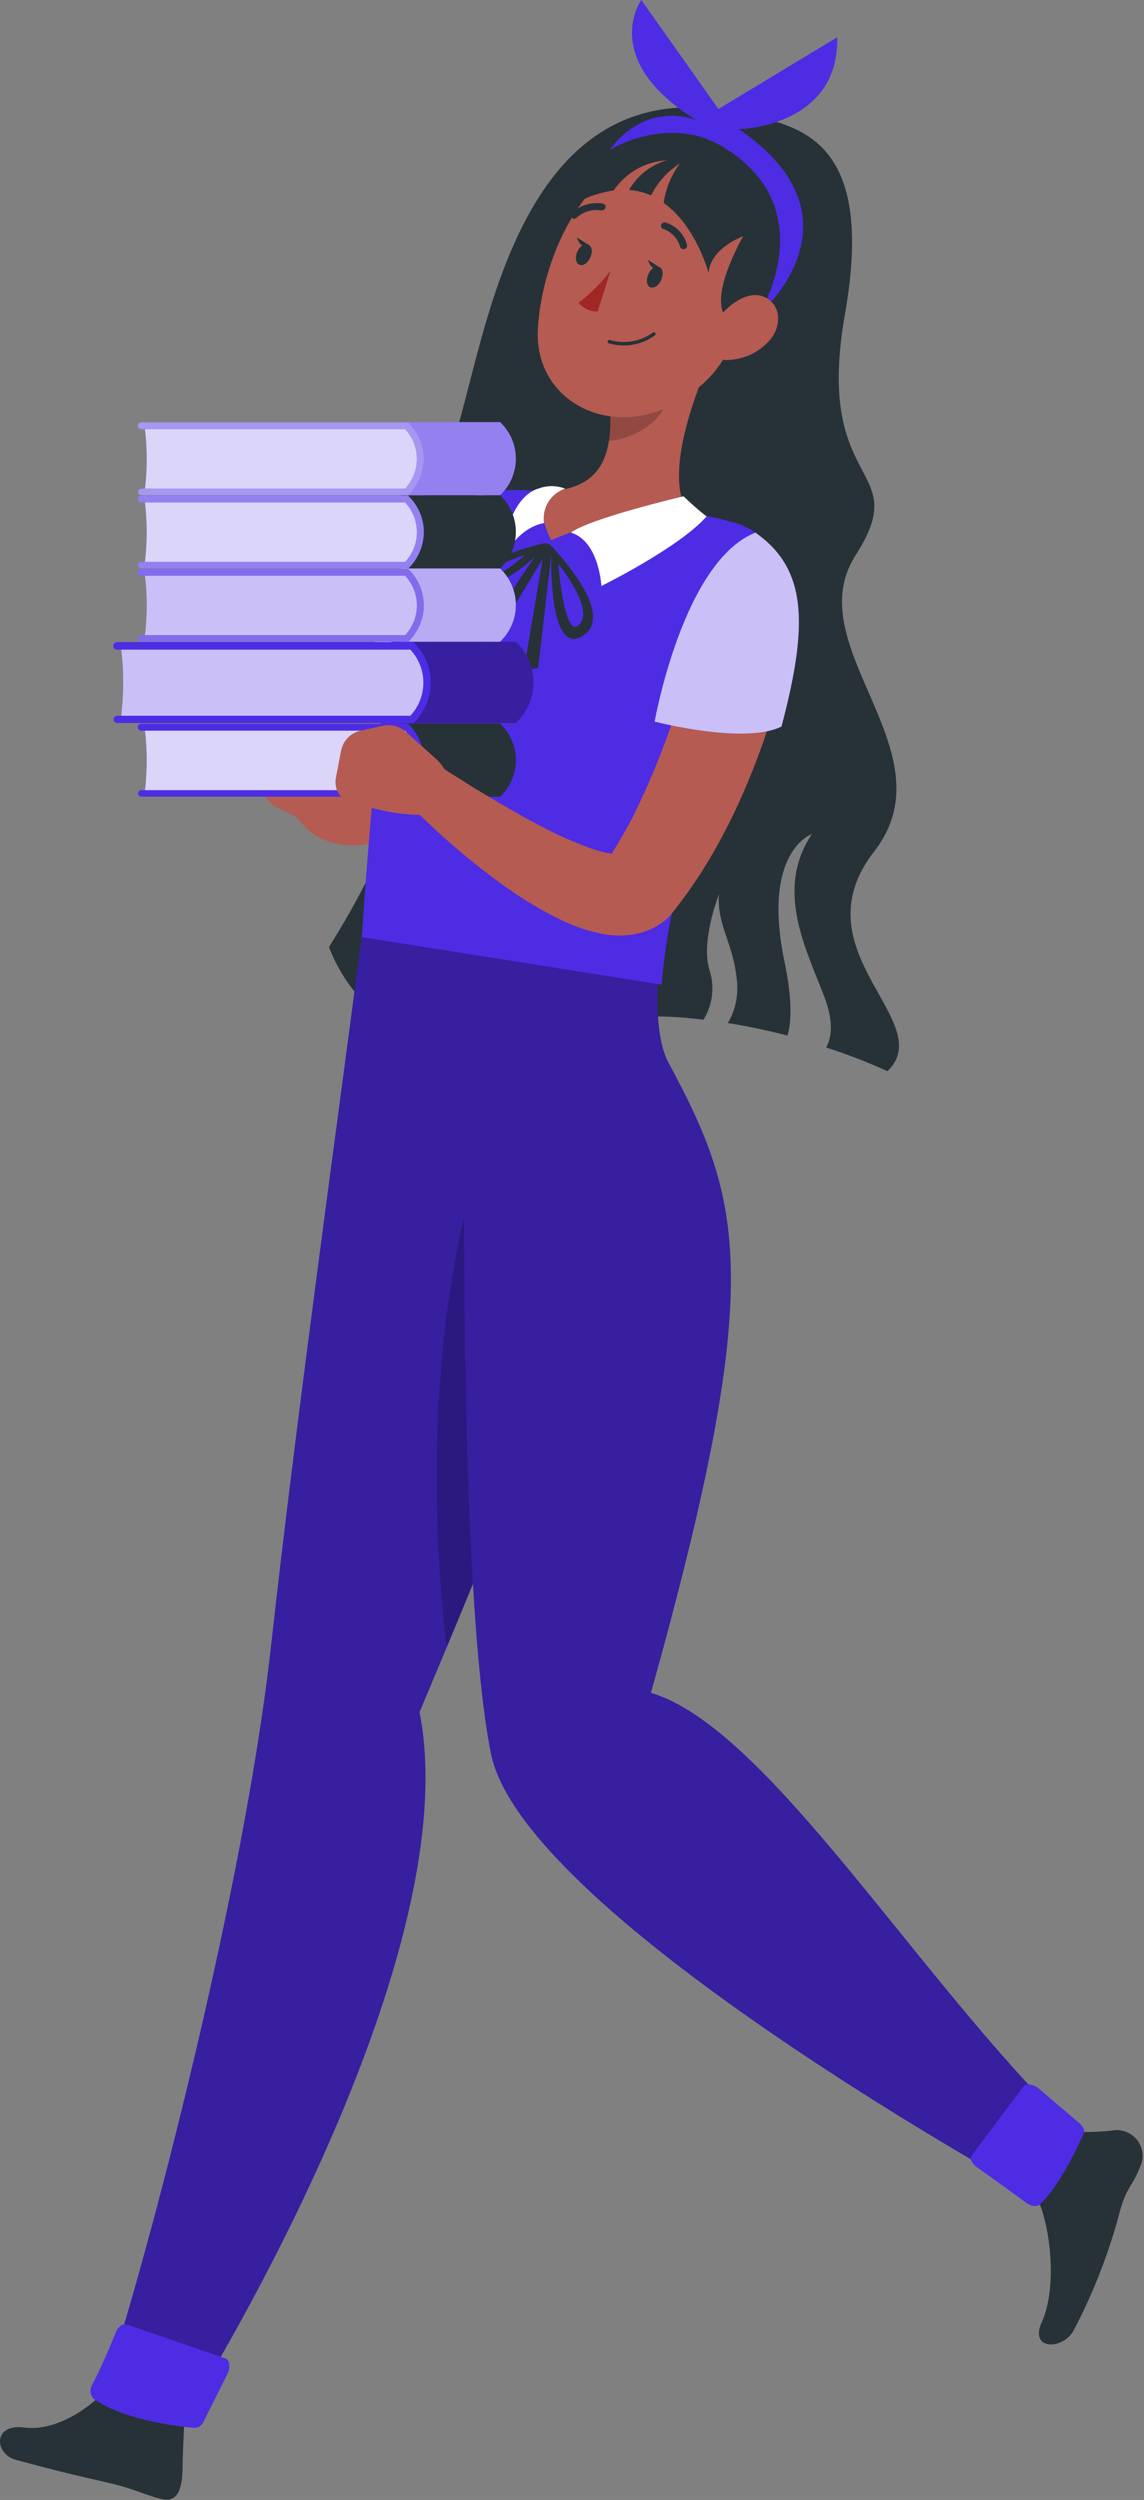 <?xml version="1.0" encoding="UTF-8"?> <svg xmlns="http://www.w3.org/2000/svg" width="189" height="413" viewBox="0 0 189 413" fill="none"><rect x="0" y="0" width="189" height="413" fill="#808080" stroke="none"/> <path d="M69.752 112.684C67.83 95.344 66.965 86.224 73.369 76.222C79.772 66.22 81.412 9.384 122.761 18.768C131.828 20.832 144.758 22.667 139.589 51.932C134.421 81.196 151.038 76.628 141.353 91.727C131.669 106.827 157.229 124.167 144.423 140.661C131.616 157.154 155.148 168.779 146.61 176.964C143.317 175.456 139.935 174.149 136.485 173.048C137.314 171.584 137.843 169.008 136.185 164.669C133.115 156.643 128 146.923 134.138 137.785C134.138 137.785 125.777 140.59 129.623 158.954C130.875 164.986 130.787 168.744 130.099 171.072C127.083 170.296 123.766 169.573 120.256 169.008C121.398 167.063 121.933 164.821 121.79 162.57C121.332 155.866 118.421 153.132 118.774 147.752C118.774 147.752 115.687 155.531 117.239 160.312C117.666 161.664 117.795 163.092 117.618 164.498C117.442 165.905 116.964 167.257 116.216 168.461C107.008 167.254 97.648 168.036 88.768 170.755C61.903 179.575 54.353 156.431 54.353 156.431C54.353 156.431 71.622 130.006 69.752 112.684Z" fill="#263238"></path> <path d="M70.387 95.82L70.528 96.808L70.67 98.149C70.67 99.049 70.811 99.913 70.811 100.901C70.85 102.765 70.737 104.629 70.475 106.475C69.733 111.999 67.528 117.224 64.09 121.61C63.525 122.369 62.89 123.074 62.326 123.798L61.338 124.838L60.456 125.844C59.496 126.953 58.433 127.969 57.281 128.878C56.887 129.194 56.468 129.477 56.028 129.725C55.814 129.84 55.59 129.934 55.358 130.007L54.988 130.095H54.829C54.829 130.095 54.829 130.095 54.829 130.254C54.496 129.86 54.087 129.539 53.626 129.31C53.165 129.08 52.661 128.948 52.147 128.92C51.633 128.892 51.118 128.97 50.635 129.149C50.152 129.328 49.711 129.604 49.338 129.959C48.966 130.315 48.67 130.743 48.469 131.217C48.268 131.692 48.166 132.202 48.17 132.717C48.174 133.232 48.283 133.741 48.491 134.212C48.698 134.684 49 135.107 49.378 135.458L50.031 136.216C50.207 136.428 50.384 136.604 50.56 136.781C50.926 137.111 51.309 137.423 51.707 137.716C52.517 138.262 53.394 138.701 54.317 139.021C56.118 139.614 58.026 139.807 59.909 139.585C63.102 139.142 66.15 137.972 68.817 136.163C69.417 135.758 69.999 135.352 70.581 134.928L72.098 133.588C73.069 132.671 74.056 131.824 74.974 130.73C76.821 128.701 78.474 126.504 79.913 124.168C82.797 119.439 84.743 114.198 85.646 108.733C86.098 106.035 86.305 103.301 86.263 100.566C86.245 99.186 86.157 97.808 85.999 96.438C85.999 95.75 85.84 95.062 85.716 94.356L85.505 93.263L85.381 92.698L85.205 91.957C84.759 90.057 83.595 88.402 81.957 87.339C80.319 86.276 78.334 85.888 76.416 86.254C74.499 86.621 72.797 87.715 71.667 89.307C70.537 90.899 70.066 92.866 70.352 94.797L70.387 95.82Z" fill="#B55B52"></path> <path d="M43.08 127.29L43.592 130.518C43.688 131.116 43.926 131.683 44.285 132.17C44.644 132.658 45.114 133.053 45.656 133.323L50.807 135.881C51.819 136.39 52.939 136.648 54.072 136.632C55.205 136.617 56.318 136.329 57.316 135.793L58.568 135.122C58.074 129.707 53.576 124.203 53.576 124.203L52.465 122.439C52.245 122.082 51.956 121.772 51.616 121.528C51.276 121.283 50.89 121.108 50.482 121.012C50.074 120.917 49.65 120.904 49.237 120.973C48.823 121.043 48.428 121.193 48.073 121.416L44.668 123.568C44.068 123.965 43.597 124.529 43.315 125.191C43.032 125.852 42.951 126.583 43.08 127.29Z" fill="#B55B52"></path> <path d="M81.836 81.391C71.516 82.167 66.577 89.629 61.709 106.652C65.36 112.42 80.089 116.724 80.089 116.724C80.089 116.724 89.721 91.516 81.836 81.391Z" fill="#4E2CE4"></path> <path opacity="0.7" d="M81.836 81.391C71.516 82.167 66.577 89.629 61.709 106.652C65.36 112.42 80.089 116.724 80.089 116.724C80.089 116.724 89.721 91.516 81.836 81.391Z" fill="white"></path> <path d="M2.632 406.373C11.611 408.789 12.828 408.966 17.908 410.165C22.265 411.171 23.2 411.929 26.64 412.847C29.568 413.57 30.168 410.765 30.168 407.325C30.168 405.561 30.38 402.033 30.468 399.281L17.573 394.783C14.768 397.817 9.247 401.716 4.008 401.028C-1.231 400.34 -0.949 405.402 2.632 406.373Z" fill="#263238"></path> <path d="M93.16 173.366C100.111 200.497 104.556 199.244 69.311 282.84C77.584 324.912 30.944 398.647 30.944 398.647C26.464 398.823 18.596 397.624 16.832 395.842C24.876 371.693 40.382 311.311 44.739 272.256C48.867 235.053 55.57 186.737 59.292 158.249C59.68 155.409 60.738 146.871 60.738 146.871L91.573 155.021C91.573 155.021 92.031 168.903 93.16 173.366Z" fill="#4E2CE4"></path> <g opacity="0.3"> <path d="M93.16 173.366C100.111 200.497 104.556 199.244 69.311 282.84C77.584 324.912 30.944 398.647 30.944 398.647C26.464 398.823 18.596 397.624 16.832 395.842C24.876 371.693 40.382 311.311 44.739 272.256C48.867 235.053 55.57 186.737 59.292 158.249C59.68 155.409 60.738 146.871 60.738 146.871L91.573 155.021C91.573 155.021 92.031 168.903 93.16 173.366Z" fill="black"></path> </g> <path opacity="0.2" d="M95.612 213.444C92.508 225.58 85.91 243.061 73.809 272.132C68.165 224.345 78.572 194.004 78.572 194.004H92.684L95.612 213.444Z" fill="black"></path> <path d="M19.126 385.31C18.279 387.427 16.744 391.096 15.316 393.795C15.05 394.168 14.922 394.622 14.954 395.079C14.987 395.536 15.177 395.968 15.492 396.3C20.537 399.828 29.357 400.851 32.179 401.098C32.512 401.069 32.83 400.945 33.095 400.742C33.361 400.539 33.563 400.265 33.679 399.952L37.595 392.137C38.124 391.061 37.93 389.862 37.207 389.597L20.925 384.005C20.36 383.776 19.514 384.34 19.126 385.31Z" fill="#4E2CE4"></path> <path d="M177.356 385.028C180.709 378.653 183.313 371.91 185.118 364.936C186.388 360.721 187.129 361.408 188.646 357.193C188.806 356.547 188.813 355.874 188.667 355.226C188.521 354.577 188.225 353.972 187.804 353.458C187.382 352.944 186.847 352.536 186.239 352.265C185.632 351.995 184.97 351.87 184.307 351.901C181.902 352.205 179.475 352.282 177.056 352.13L170.3 361.408C173.282 364.936 175.046 377.408 172.064 383.723C170.071 388.292 175.592 388.221 177.356 385.028Z" fill="#263238"></path> <path d="M76.809 181.251C76.809 181.251 75.574 262.095 81.113 289.702C86.546 316.691 171.765 363.208 171.765 363.208C173.67 363.843 177.357 353.929 177.057 351.759C151.426 326.799 126.854 285.38 107.538 279.665C126.589 211.469 122.761 198.521 110.395 175.465C107.573 170.173 108.914 158.249 108.914 158.249L76.615 155.021L76.809 181.251Z" fill="#4E2CE4"></path> <g opacity="0.3"> <path d="M76.809 181.251C76.809 181.251 75.574 262.095 81.113 289.702C86.546 316.691 171.765 363.208 171.765 363.208C173.67 363.843 177.357 353.929 177.057 351.759C151.426 326.799 126.854 285.38 107.538 279.665C126.589 211.469 122.761 198.521 110.395 175.465C107.573 170.173 108.914 158.249 108.914 158.249L76.615 155.021L76.809 181.251Z" fill="black"></path> </g> <path d="M161.392 358.021C163.368 359.432 166.896 361.937 169.454 363.843C170.3 364.478 171.218 364.619 171.764 364.213C175.081 361.073 178.115 354.546 179.067 352.377C179.244 351.953 178.961 351.3 178.344 350.771L171.676 345.091C170.759 344.315 169.524 344.103 169.118 344.65L160.51 356.116C160.157 356.592 160.528 357.422 161.392 358.021Z" fill="#4E2CE4"></path> <path d="M66.224 98.572C64.67 105.222 63.574 111.97 62.943 118.77C61.761 128.666 60.897 138.456 59.768 154.809L109.301 162.658C110.518 148.546 114.593 132.9 128.528 102.912C129.333 101.341 129.771 99.608 129.811 97.844C129.85 96.08 129.49 94.329 128.757 92.724C128.024 91.118 126.937 89.7 125.577 88.574C124.218 87.449 122.622 86.645 120.908 86.224C118.985 85.713 116.921 85.219 114.805 84.778C107.399 83.076 99.884 81.898 92.314 81.25C89.844 81.091 87.251 81.003 84.781 80.95C75.908 80.826 67.829 89.858 66.224 98.572Z" fill="#4E2CE4"></path> <path d="M117.38 59.27C114.275 66.203 109.777 79.08 113.711 84.654C113.711 84.654 107.025 82.538 91.043 89.241C87.78 82.538 91.22 81.091 91.22 81.091C99.74 80.474 100.922 74.529 100.834 68.743L117.38 59.27Z" fill="#B55B52"></path> <path d="M94.325 87.989C98.999 89.418 99.352 96.809 99.352 96.809C99.352 96.809 112.159 90.494 116.728 85.325C115.406 84.281 114.14 83.168 112.935 81.991C112.935 81.991 97.553 85.59 94.325 87.989Z" fill="white"></path> <path d="M89.879 86.419C89.879 86.419 85.575 86.877 83.141 92.469C83.723 81.744 88.927 80.721 88.927 80.721C90.358 80.176 91.941 80.176 93.372 80.721C92.212 81.106 91.225 81.89 90.586 82.932C89.947 83.975 89.696 85.21 89.879 86.419Z" fill="white"></path> <path opacity="0.2" d="M110.571 63.134L100.763 68.743C100.811 70.1 100.734 71.458 100.534 72.8C103.709 72.8 108.737 70.172 109.813 67.032C110.295 65.788 110.552 64.468 110.571 63.134Z" fill="black"></path> <path d="M125.16 45.811C121.174 56.96 119.727 61.687 112.301 66.221C101.134 72.942 88.293 66.415 88.857 54.508C89.351 43.783 95.772 27.36 108.261 25.437C110.914 24.944 113.651 25.168 116.188 26.086C118.726 27.004 120.972 28.584 122.695 30.661C124.418 32.738 125.554 35.237 125.988 37.901C126.421 40.564 126.136 43.295 125.16 45.811Z" fill="#B55B52"></path> <path d="M100.869 44.735C99.342 46.721 97.563 48.5 95.577 50.027C95.961 50.489 96.445 50.857 96.992 51.105C97.539 51.352 98.135 51.472 98.735 51.456L100.869 44.735Z" fill="#A02724"></path> <path d="M102.175 57.03C101.632 56.972 101.094 56.866 100.57 56.713C100.534 56.703 100.5 56.685 100.472 56.662C100.443 56.638 100.419 56.609 100.403 56.576C100.386 56.542 100.377 56.506 100.375 56.469C100.373 56.431 100.38 56.394 100.393 56.36C100.421 56.288 100.474 56.229 100.542 56.193C100.61 56.157 100.689 56.148 100.764 56.166C101.953 56.517 103.208 56.592 104.431 56.384C105.654 56.176 106.813 55.691 107.82 54.966C107.875 54.915 107.948 54.887 108.023 54.887C108.098 54.887 108.17 54.915 108.225 54.966C108.253 54.993 108.274 55.024 108.289 55.059C108.304 55.094 108.312 55.131 108.312 55.169C108.312 55.207 108.304 55.244 108.289 55.279C108.274 55.314 108.253 55.346 108.225 55.372C106.484 56.657 104.328 57.248 102.175 57.03Z" fill="#263238"></path> <path d="M109.301 46.094C108.966 47.029 108.189 47.646 107.537 47.487C106.884 47.329 106.708 46.411 107.043 45.477C107.378 44.542 108.137 43.924 108.807 44.083C109.477 44.242 109.636 45.159 109.301 46.094Z" fill="#263238"></path> <path d="M97.571 42.389C97.236 43.324 96.46 43.941 95.807 43.765C95.154 43.589 94.978 42.689 95.313 41.754C95.648 40.819 96.407 40.202 97.077 40.378C97.748 40.555 97.977 41.454 97.571 42.389Z" fill="#263238"></path> <path d="M97.323 40.502L95.312 39.232C95.312 39.232 95.841 41.296 97.323 40.502Z" fill="#263238"></path> <path d="M112.652 41.102C112.583 41.075 112.521 41.033 112.472 40.977C112.423 40.922 112.388 40.856 112.37 40.784C112.184 40.105 111.834 39.481 111.351 38.967C110.868 38.454 110.268 38.066 109.601 37.838C109.529 37.82 109.463 37.788 109.405 37.742C109.347 37.697 109.299 37.641 109.264 37.576C109.229 37.511 109.208 37.44 109.202 37.367C109.196 37.293 109.206 37.22 109.23 37.15C109.279 37.002 109.384 36.878 109.522 36.806C109.66 36.733 109.821 36.718 109.971 36.762C110.82 37.028 111.589 37.503 112.205 38.145C112.822 38.786 113.267 39.572 113.499 40.431C113.537 40.579 113.516 40.735 113.44 40.867C113.364 40.999 113.24 41.096 113.093 41.137C112.947 41.18 112.79 41.167 112.652 41.102Z" fill="#263238"></path> <path d="M94.872 36.145C94.799 36.144 94.726 36.128 94.66 36.097C94.593 36.067 94.533 36.023 94.484 35.968C94.379 35.86 94.319 35.714 94.319 35.563C94.319 35.411 94.379 35.266 94.484 35.157C95.172 34.526 95.996 34.06 96.892 33.797C97.788 33.534 98.732 33.48 99.653 33.64C99.724 33.658 99.791 33.69 99.849 33.736C99.907 33.781 99.955 33.837 99.99 33.902C100.024 33.967 100.045 34.038 100.051 34.111C100.057 34.185 100.047 34.258 100.023 34.328C99.978 34.476 99.878 34.602 99.744 34.681C99.61 34.76 99.451 34.785 99.3 34.751C98.567 34.638 97.819 34.692 97.11 34.909C96.402 35.126 95.751 35.5 95.207 36.004C95.114 36.086 94.996 36.136 94.872 36.145Z" fill="#263238"></path> <path d="M109.055 44.224L107.044 42.936C107.044 42.936 107.573 45.017 109.055 44.224Z" fill="#263238"></path> <path d="M112.352 26.99C110.302 28.28 108.648 30.111 107.572 32.282C106.414 31.78 105.179 31.477 103.921 31.382C105.299 28.988 107.559 27.228 110.218 26.478C108.463 26.569 106.754 27.065 105.223 27.928C103.693 28.792 102.383 29.998 101.398 31.453C99.173 31.775 97.026 32.505 95.065 33.605C95.065 33.605 106.284 15.312 121.702 23.515C137.119 31.717 125.124 53.732 125.124 53.732H122.054C122.054 53.732 114.999 53.414 122.76 39.038C122.76 39.038 117.362 40.961 117.062 45.106C117.062 45.106 115.069 37.397 109.654 33.517C109.97 31.143 110.9 28.893 112.352 26.99Z" fill="#263238"></path> <path d="M125.424 51.897C125.424 51.897 143.788 36.233 122.09 21.344C122.09 21.344 138.654 21.009 138.319 6.156L118.686 18.011L105.95 0C105.95 0 98.894 9.737 114.946 19.81C114.946 19.81 106.902 16.405 100.711 24.784C100.711 24.784 110.395 18.734 119.515 24.308C136.273 34.557 125.424 51.897 125.424 51.897Z" fill="#4E2CE4"></path> <path d="M126.871 56.536C125.091 58.375 122.656 59.434 120.097 59.482C116.834 59.482 116.305 56.095 118.139 53.273C119.798 50.75 123.431 47.716 126.342 49.092C129.253 50.468 129.147 54.225 126.871 56.536Z" fill="#B55B52"></path> <path d="M78.572 106.475L88.327 92.01C88.327 92.01 81.642 98.378 80.266 95.203C79.119 92.522 87.145 90.405 89.738 89.787C89.978 89.734 90.227 89.744 90.462 89.815C90.697 89.886 90.909 90.016 91.079 90.193C93.319 92.575 101.345 101.641 96.371 104.993C90.567 108.856 91.079 91.675 91.079 91.675L88.909 110.338L86.528 110.797L89.65 92.345L79.807 108.627L78.572 106.475ZM81.465 94.691C82.083 95.82 86.757 91.675 86.757 91.675C86.757 91.675 80.777 93.545 81.412 94.691H81.465ZM95.754 103.158C98.206 100.371 92.226 93.157 92.226 93.157C92.226 93.157 93.249 105.946 95.701 103.158H95.754Z" fill="#263238"></path> <path d="M19.973 106.792H77.62V118.805H19.955C20.472 114.818 20.478 110.781 19.973 106.792Z" fill="#4E2CE4"></path> <path opacity="0.7" d="M19.973 106.792H77.62V118.805H19.955C20.472 114.818 20.478 110.781 19.973 106.792Z" fill="white"></path> <path d="M67.124 119.441H85.24L85.417 119.264C86.277 118.407 86.96 117.389 87.425 116.267C87.891 115.145 88.131 113.943 88.131 112.729C88.131 111.514 87.891 110.312 87.425 109.19C86.96 108.069 86.277 107.05 85.417 106.193L85.24 106.017H67.124L68.2 107.093C69.69 108.59 70.526 110.616 70.526 112.729C70.526 114.841 69.69 116.867 68.2 118.365L67.124 119.441Z" fill="#4E2CE4"></path> <g opacity="0.3"> <path d="M67.124 119.441H85.24L85.417 119.264C86.277 118.407 86.96 117.389 87.425 116.267C87.891 115.145 88.131 113.943 88.131 112.729C88.131 111.514 87.891 110.312 87.425 109.19C86.96 108.069 86.277 107.05 85.417 106.193L85.24 106.017H67.124L68.2 107.093C69.69 108.59 70.526 110.616 70.526 112.729C70.526 114.841 69.69 116.867 68.2 118.365L67.124 119.441Z" fill="black"></path> </g> <path d="M19.39 119.441H68.323C70.038 117.768 71.048 115.502 71.146 113.108C71.197 111.84 70.984 110.574 70.519 109.393C70.055 108.211 69.349 107.14 68.447 106.246L68.27 106.07H19.337C19.172 106.07 19.013 106.134 18.894 106.25C18.776 106.365 18.707 106.522 18.702 106.687C18.702 106.856 18.769 107.017 18.888 107.136C19.007 107.255 19.169 107.322 19.337 107.322H67.794C69.175 108.805 69.944 110.756 69.944 112.782C69.944 114.808 69.175 116.759 67.794 118.241H19.39C19.225 118.241 19.066 118.306 18.947 118.421C18.828 118.536 18.76 118.693 18.755 118.859C18.768 119.018 18.841 119.166 18.959 119.274C19.076 119.382 19.23 119.442 19.39 119.441Z" fill="#4E2CE4"></path> <path d="M23.888 82.52H75.768V93.28H23.888C24.35 89.709 24.35 86.092 23.888 82.52Z" fill="#4E2CE4"></path> <path opacity="0.8" d="M23.888 82.52H75.768V93.28H23.888C24.35 89.709 24.35 86.092 23.888 82.52Z" fill="white"></path> <path d="M66.225 93.915H82.63L82.788 93.757C84.347 92.196 85.223 90.08 85.223 87.874C85.223 85.668 84.347 83.552 82.788 81.991L82.63 81.814H66.225L67.195 82.785C67.865 83.45 68.396 84.242 68.759 85.114C69.122 85.986 69.309 86.921 69.309 87.865C69.309 88.809 69.122 89.744 68.759 90.616C68.396 91.488 67.865 92.28 67.195 92.945L66.225 93.915Z" fill="#263238"></path> <path d="M23.36 93.916H67.46C69.003 92.409 69.917 90.373 70.017 88.218C70.058 87.077 69.862 85.94 69.443 84.877C69.025 83.815 68.391 82.851 67.583 82.044L67.424 81.868H23.324C23.249 81.868 23.174 81.883 23.104 81.912C23.034 81.942 22.971 81.985 22.919 82.039C22.866 82.094 22.825 82.158 22.797 82.228C22.77 82.299 22.757 82.374 22.76 82.45C22.76 82.6 22.819 82.743 22.925 82.849C23.031 82.955 23.174 83.014 23.324 83.014H66.93C68.178 84.342 68.873 86.096 68.873 87.918C68.873 89.74 68.178 91.494 66.93 92.822H23.36C23.284 92.822 23.209 92.837 23.139 92.867C23.07 92.896 23.007 92.939 22.954 92.994C22.901 93.048 22.86 93.112 22.833 93.183C22.805 93.253 22.793 93.329 22.795 93.404C22.808 93.545 22.873 93.675 22.978 93.77C23.082 93.864 23.218 93.916 23.36 93.916Z" fill="#4E2CE4"></path> <g opacity="0.4"> <path d="M23.36 93.916H67.46C69.003 92.409 69.917 90.373 70.017 88.218C70.058 87.077 69.862 85.94 69.443 84.877C69.025 83.815 68.391 82.851 67.583 82.044L67.424 81.868H23.324C23.249 81.868 23.174 81.883 23.104 81.912C23.034 81.942 22.971 81.985 22.919 82.039C22.866 82.094 22.825 82.158 22.797 82.228C22.77 82.299 22.757 82.374 22.76 82.45C22.76 82.6 22.819 82.743 22.925 82.849C23.031 82.955 23.174 83.014 23.324 83.014H66.93C68.178 84.342 68.873 86.096 68.873 87.918C68.873 89.74 68.178 91.494 66.93 92.822H23.36C23.284 92.822 23.209 92.837 23.139 92.867C23.07 92.896 23.007 92.939 22.954 92.994C22.901 93.048 22.86 93.112 22.833 93.183C22.805 93.253 22.793 93.329 22.795 93.404C22.808 93.545 22.873 93.675 22.978 93.77C23.082 93.864 23.218 93.916 23.36 93.916Z" fill="white"></path> </g> <path d="M23.888 70.436H75.768V81.25H23.888C24.356 77.66 24.356 74.026 23.888 70.436Z" fill="#4E2CE4"></path> <path opacity="0.8" d="M23.888 70.436H75.768V81.25H23.888C24.356 77.66 24.356 74.026 23.888 70.436Z" fill="white"></path> <path d="M66.225 81.815H82.63L82.788 81.656C84.347 80.095 85.223 77.979 85.223 75.773C85.223 73.567 84.347 71.451 82.788 69.89L82.63 69.731H66.225L67.195 70.702C67.875 71.36 68.416 72.148 68.785 73.019C69.155 73.89 69.345 74.827 69.345 75.773C69.345 76.719 69.155 77.656 68.785 78.527C68.416 79.399 67.875 80.187 67.195 80.845L66.225 81.815Z" fill="#4E2CE4"></path> <g opacity="0.4"> <path d="M66.225 81.815H82.63L82.788 81.656C84.347 80.095 85.223 77.979 85.223 75.773C85.223 73.567 84.347 71.451 82.788 69.89L82.63 69.731H66.225L67.195 70.702C67.875 71.36 68.416 72.148 68.785 73.019C69.155 73.89 69.345 74.827 69.345 75.773C69.345 76.719 69.155 77.656 68.785 78.527C68.416 79.399 67.875 80.187 67.195 80.845L66.225 81.815Z" fill="white"></path> </g> <path d="M23.36 81.815H67.46C68.999 80.298 69.912 78.258 70.017 76.099C70.058 74.958 69.862 73.821 69.443 72.759C69.025 71.697 68.391 70.732 67.583 69.925L67.424 69.767H23.324C23.174 69.767 23.031 69.826 22.925 69.932C22.819 70.038 22.76 70.181 22.76 70.331C22.76 70.481 22.819 70.624 22.925 70.73C23.031 70.836 23.174 70.896 23.324 70.896H66.93C68.175 72.228 68.868 73.984 68.868 75.808C68.868 77.632 68.175 79.388 66.93 80.721H23.36C23.21 80.721 23.066 80.781 22.96 80.886C22.855 80.992 22.795 81.136 22.795 81.285C22.804 81.429 22.867 81.564 22.972 81.662C23.077 81.76 23.216 81.815 23.36 81.815Z" fill="#4E2CE4"></path> <g opacity="0.5"> <path d="M23.36 81.815H67.46C68.999 80.298 69.912 78.258 70.017 76.099C70.058 74.958 69.862 73.821 69.443 72.759C69.025 71.697 68.391 70.732 67.583 69.925L67.424 69.767H23.324C23.174 69.767 23.031 69.826 22.925 69.932C22.819 70.038 22.76 70.181 22.76 70.331C22.76 70.481 22.819 70.624 22.925 70.73C23.031 70.836 23.174 70.896 23.324 70.896H66.93C68.175 72.228 68.868 73.984 68.868 75.808C68.868 77.632 68.175 79.388 66.93 80.721H23.36C23.21 80.721 23.066 80.781 22.96 80.886C22.855 80.992 22.795 81.136 22.795 81.285C22.804 81.429 22.867 81.564 22.972 81.662C23.077 81.76 23.216 81.815 23.36 81.815Z" fill="white"></path> </g> <path d="M23.888 120.217H75.768V131.048H23.888C24.356 127.453 24.356 123.812 23.888 120.217Z" fill="#4E2CE4"></path> <path opacity="0.8" d="M23.888 120.217H75.768V131.048H23.888C24.356 127.453 24.356 123.812 23.888 120.217Z" fill="white"></path> <path d="M66.225 131.612H82.63L82.788 131.453C84.347 129.892 85.223 127.776 85.223 125.57C85.223 123.364 84.347 121.248 82.788 119.687L82.63 119.511H66.225L67.195 120.499C67.875 121.157 68.416 121.945 68.785 122.816C69.155 123.687 69.345 124.624 69.345 125.57C69.345 126.516 69.155 127.453 68.785 128.324C68.416 129.196 67.875 129.984 67.195 130.642L66.225 131.612Z" fill="#263238"></path> <path d="M23.36 131.612H67.46C69.003 130.105 69.917 128.068 70.017 125.914C70.058 124.773 69.862 123.636 69.443 122.573C69.025 121.511 68.391 120.546 67.583 119.74L67.424 119.563H23.324C23.249 119.563 23.174 119.579 23.104 119.608C23.034 119.638 22.971 119.681 22.919 119.735C22.866 119.789 22.825 119.854 22.797 119.924C22.77 119.995 22.757 120.07 22.76 120.146C22.76 120.295 22.819 120.439 22.925 120.545C23.031 120.651 23.174 120.71 23.324 120.71H66.93C68.175 122.043 68.868 123.799 68.868 125.623C68.868 127.447 68.175 129.203 66.93 130.536H23.36C23.21 130.536 23.066 130.595 22.96 130.701C22.855 130.807 22.795 130.95 22.795 131.1C22.808 131.24 22.873 131.371 22.978 131.465C23.082 131.56 23.218 131.612 23.36 131.612Z" fill="#4E2CE4"></path> <path d="M23.888 94.622H75.768V105.435H23.888C24.356 101.846 24.356 98.211 23.888 94.622Z" fill="#4E2CE4"></path> <path opacity="0.7" d="M23.888 94.622H75.768V105.435H23.888C24.356 101.846 24.356 98.211 23.888 94.622Z" fill="white"></path> <path d="M66.225 106.016H82.63L82.788 105.84C84.347 104.279 85.223 102.163 85.223 99.957C85.223 97.751 84.347 95.635 82.788 94.074L82.63 93.915H66.225L67.195 94.885C67.875 95.543 68.416 96.331 68.785 97.203C69.155 98.074 69.345 99.01 69.345 99.957C69.345 100.903 69.155 101.84 68.785 102.711C68.416 103.582 67.875 104.37 67.195 105.028L66.225 106.016Z" fill="#4E2CE4"></path> <g opacity="0.6"> <path d="M66.225 106.016H82.63L82.788 105.84C84.347 104.279 85.223 102.163 85.223 99.957C85.223 97.751 84.347 95.635 82.788 94.074L82.63 93.915H66.225L67.195 94.885C67.875 95.543 68.416 96.331 68.785 97.203C69.155 98.074 69.345 99.01 69.345 99.957C69.345 100.903 69.155 101.84 68.785 102.711C68.416 103.582 67.875 104.37 67.195 105.028L66.225 106.016Z" fill="white"></path> </g> <path d="M23.359 106.016H67.459C69.002 104.509 69.916 102.473 70.017 100.319C70.059 99.175 69.864 98.034 69.445 96.969C69.026 95.904 68.392 94.936 67.583 94.127L67.424 93.968H23.324C23.174 93.968 23.031 94.028 22.925 94.134C22.819 94.239 22.759 94.383 22.759 94.533C22.757 94.608 22.77 94.684 22.797 94.754C22.825 94.825 22.866 94.889 22.918 94.943C22.971 94.998 23.034 95.041 23.104 95.07C23.173 95.1 23.248 95.115 23.324 95.115H66.93C68.178 96.443 68.872 98.197 68.872 100.019C68.872 101.841 68.178 103.595 66.93 104.923H23.359C23.209 104.923 23.066 104.982 22.96 105.088C22.854 105.194 22.795 105.337 22.795 105.487C22.804 105.631 22.867 105.765 22.972 105.864C23.077 105.962 23.215 106.017 23.359 106.016Z" fill="#4E2CE4"></path> <g opacity="0.3"> <path d="M23.359 106.016H67.459C69.002 104.509 69.916 102.473 70.017 100.319C70.059 99.175 69.864 98.034 69.445 96.969C69.026 95.904 68.392 94.936 67.583 94.127L67.424 93.968H23.324C23.174 93.968 23.031 94.028 22.925 94.134C22.819 94.239 22.759 94.383 22.759 94.533C22.757 94.608 22.77 94.684 22.797 94.754C22.825 94.825 22.866 94.889 22.918 94.943C22.971 94.998 23.034 95.041 23.104 95.07C23.173 95.1 23.248 95.115 23.324 95.115H66.93C68.178 96.443 68.872 98.197 68.872 100.019C68.872 101.841 68.178 103.595 66.93 104.923H23.359C23.209 104.923 23.066 104.982 22.96 105.088C22.854 105.194 22.795 105.337 22.795 105.487C22.804 105.631 22.867 105.765 22.972 105.864C23.077 105.962 23.215 106.017 23.359 106.016Z" fill="white"></path> </g> <path d="M59.575 120.711L63.226 119.899C63.905 119.749 64.61 119.764 65.282 119.942C65.954 120.12 66.573 120.456 67.089 120.922L71.975 125.315C72.951 126.191 73.7 127.29 74.158 128.519C74.615 129.748 74.768 131.07 74.604 132.371L74.427 133.993C68.447 135.757 60.703 133.253 60.703 133.253L58.428 132.794C57.956 132.711 57.505 132.535 57.1 132.277C56.696 132.019 56.347 131.684 56.074 131.29C55.8 130.897 55.606 130.453 55.505 129.984C55.403 129.516 55.396 129.032 55.482 128.56L56.346 124.027C56.5 123.219 56.888 122.473 57.462 121.884C58.036 121.294 58.771 120.886 59.575 120.711Z" fill="#B55B52"></path> <path d="M65.907 126.955C66.17 126.522 66.517 126.147 66.928 125.851C67.338 125.556 67.805 125.345 68.298 125.234C68.792 125.122 69.303 125.11 69.802 125.2C70.3 125.29 70.775 125.479 71.199 125.756H71.287C74.18 127.52 77.161 129.495 80.107 131.242C83.053 132.988 86.052 134.77 89.033 136.304C91.864 137.847 94.813 139.162 97.853 140.238C98.894 140.609 99.969 140.875 101.063 141.032C102.333 138.986 103.568 136.869 104.697 134.664C106.055 131.877 107.343 129.037 108.525 126.108C109.707 123.18 110.783 120.217 111.788 117.288C112.3 115.771 112.794 114.272 113.252 112.755C113.711 111.238 114.17 109.65 114.54 108.327V108.098C115.122 106.241 116.393 104.677 118.093 103.73C119.793 102.782 121.791 102.522 123.677 103.004C125.563 103.485 127.192 104.671 128.229 106.318C129.266 107.965 129.632 109.947 129.252 111.855C128.793 113.796 128.37 115.383 127.841 117.147C127.312 118.911 126.782 120.552 126.218 122.228C125.054 125.562 123.748 128.878 122.284 132.124C120.804 135.414 119.15 138.624 117.327 141.737C115.443 144.92 113.339 147.968 111.03 150.857L110.818 151.104C110.586 151.404 110.319 151.677 110.024 151.916C108.345 153.307 106.299 154.183 104.133 154.438C102.599 154.633 101.045 154.58 99.528 154.279C97.264 153.838 95.064 153.109 92.984 152.11C89.467 150.422 86.113 148.415 82.965 146.112C79.93 143.925 77.055 141.614 74.303 139.197C71.552 136.781 68.923 134.311 66.365 131.594C65.781 130.984 65.418 130.195 65.334 129.354C65.251 128.513 65.453 127.668 65.907 126.955Z" fill="#B55B52"></path> <path d="M124.807 87.988C133.274 93.968 133.627 102.912 129.111 120.023C123.007 123.074 108.154 119.211 108.154 119.211C108.154 119.211 112.829 92.716 124.807 87.988Z" fill="#4E2CE4"></path> <path opacity="0.7" d="M124.807 87.988C133.274 93.968 133.627 102.912 129.111 120.023C123.007 123.074 108.154 119.211 108.154 119.211C108.154 119.211 112.829 92.716 124.807 87.988Z" fill="white"></path> </svg> 